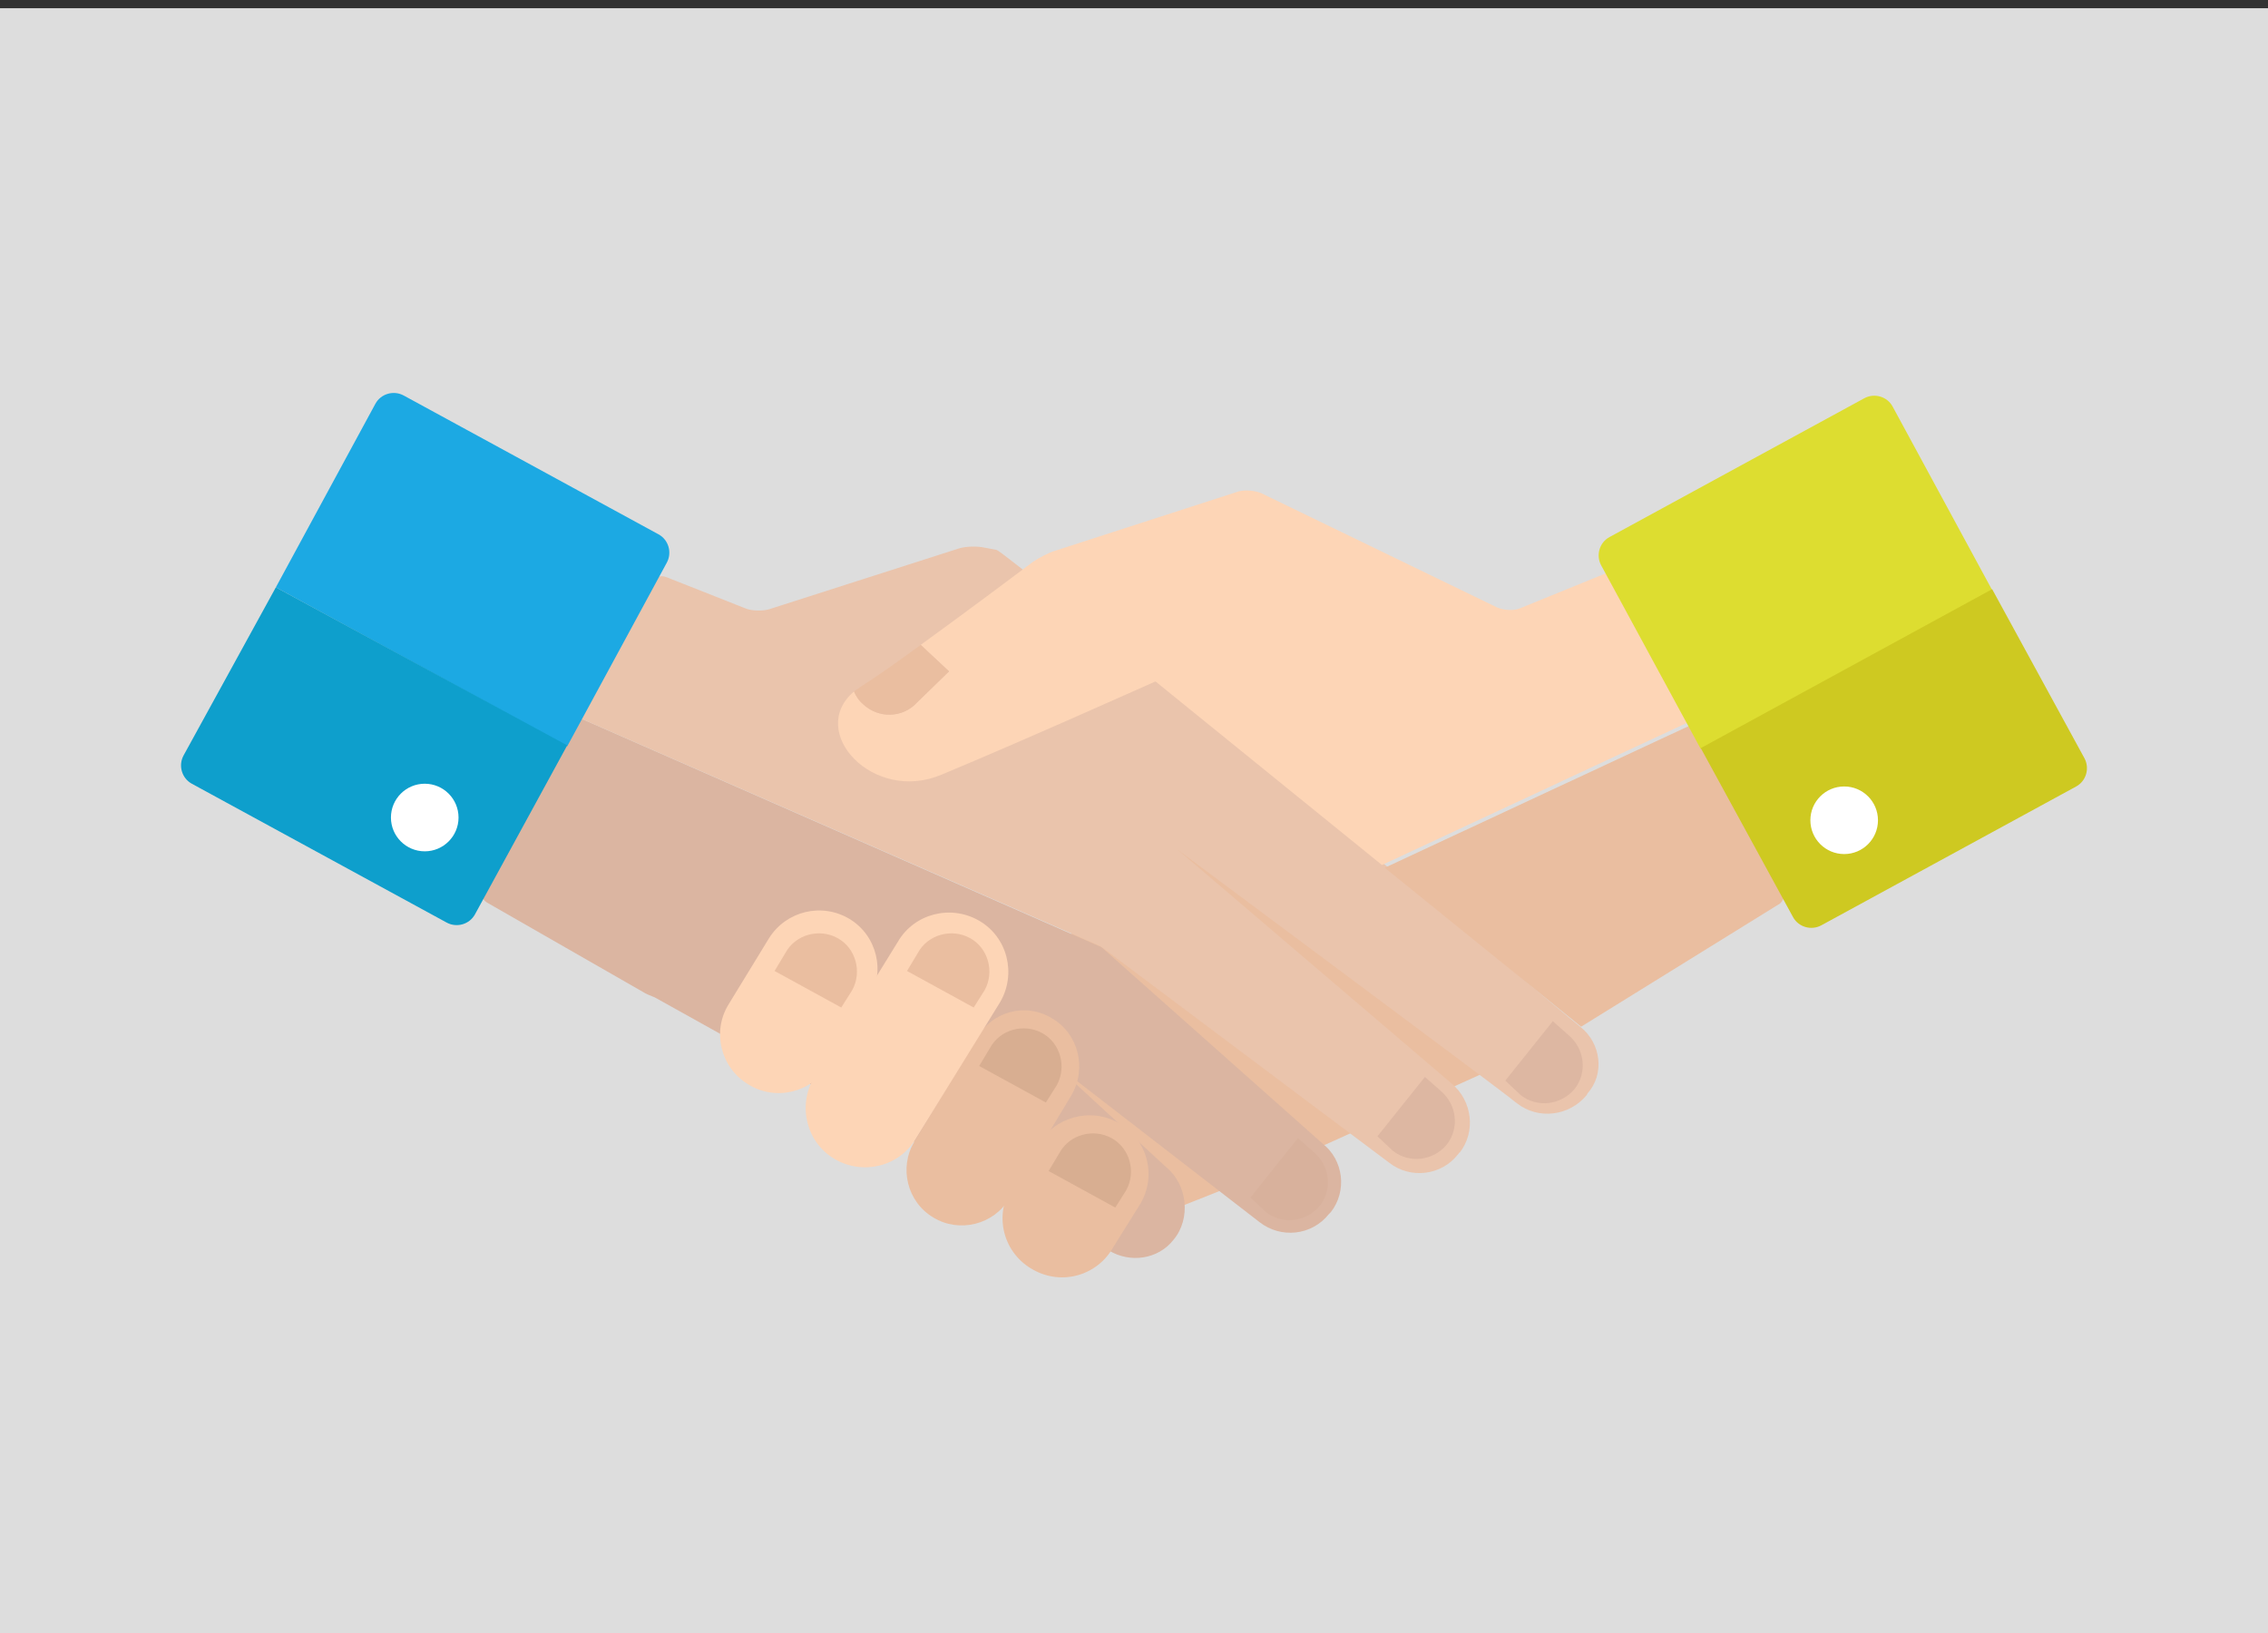 <?xml version="1.0" encoding="utf-8"?>
<!-- Generator: Adobe Illustrator 21.1.0, SVG Export Plug-In . SVG Version: 6.00 Build 0)  -->
<svg version="1.1" id="Слой_1" xmlns="http://www.w3.org/2000/svg" xmlns:xlink="http://www.w3.org/1999/xlink" x="0px" y="0px"
	 viewBox="0 0 248.3 178.8" style="enable-background:new 0 0 248.3 178.8;" xml:space="preserve">
<rect x="0" y="0" width="248.3" height="178.8" fill="#333333" stroke="none"/>
<style type="text/css">
	.st0{fill:#DDDDDD;}
	.st1{fill:#EABEA0;}
	.st2{fill:#DBB5A1;}
	.st3{fill:#EAC4AC;}
	.st4{fill:#FDD5B6;}
	.st5{fill:#DDB7A2;}
	.st6{fill:#D8B19C;}
	.st7{fill:#D8AE91;}
	.st8{fill:#1CA9E3;}
	.st9{fill:#0E9FCC;}
	.st10{fill:#FFFFFF;}
	.st11{fill:#DDDD30;}
	.st12{fill:#CEC921;}
</style>
<rect y="0.9" class="st0" width="248.3" height="177.9"/>
<g>
	<g>
		<polygon class="st1" points="171,113.6 136.5,129.2 127.2,132.9 124,126 115,117.7 116.5,110.3 117.8,97.5 127.2,91.2 		"/>
	</g>
	<g>
		<path d="M127.2,77.5c-0.3,0.1-0.7,0.3-1.1,0.5l0.9-0.4C127.1,77.6,127.1,77.6,127.2,77.5z"/>
	</g>
	<g>
		<path d="M146,108.6c-0.2-0.2-0.5-0.3-0.7-0.5l0,0C145.6,108.2,145.8,108.4,146,108.6z"/>
	</g>
	<g>
		<path class="st2" d="M52.8,96.9c-0.4,0.7-0.1,1.5,0.5,1.9l17.1,9.8c0.3,0.2,0.8,0.4,1.3,0.6c0,0,49.2,27.4,49.7,27.7
			c2.3,1.4,5.4,1,7.1-1.2c1.9-2.3,1.5-6-0.8-7.9L115,116.1l22.9,17.7c2.3,1.8,5.7,1.5,7.6-0.9l0.1-0.1l0,0l0.1-0.1
			c1.8-2.3,1.4-5.7-0.9-7.5l-24.2-21.5L63,78.4L52.8,96.9z"/>
	</g>
	<g>
		<path class="st3" d="M173,112.4l-1.1-0.9l-16.1-13.4c0,0-45.9-37.8-46.7-37.9l-1.6-0.3c-0.7-0.1-1.9-0.1-2.7,0.2l-20.6,6.6
			c-0.7,0.2-1.9,0.2-2.6-0.1L73,63.2c-0.7-0.3-1.6,0-2,0.7l-8,14.5l57.5,25.2l31.6,23.7c2.3,1.8,5.7,1.4,7.5-0.9l0.1-0.1l0-0.1
			l0.1,0c1.8-2.3,1.4-5.7-0.9-7.6l-30-25.6c0,0,34.8,25.9,36.3,27.1c0.6,0.5,0.9,0.7,0.9,0.7c2.3,1.8,5.7,1.4,7.6-0.9l0.1-0.2
			C175.7,117.6,175.3,114.2,173,112.4z"/>
	</g>
	<g>
		<g>
			<path class="st1" d="M115.2,111.5c2.9,1.7,3.8,5.5,2.1,8.4l-6.8,11.3c-1.7,2.9-5.5,3.8-8.3,2.1l0,0c-2.9-1.7-3.8-5.5-2.1-8.3
				l6.8-11.3C108.6,110.7,112.3,109.7,115.2,111.5L115.2,111.5z"/>
		</g>
	</g>
	<g>
		<g>
			<path class="st4" d="M107.2,100.8c3.1,1.8,4.1,5.8,2.3,8.9l-9.2,14.9c-1.8,3.1-5.8,4.1-8.9,2.3l0,0c-3.1-1.8-4.1-5.8-2.3-8.9
				l9.2-14.9C100.1,100,104.1,99,107.2,100.8L107.2,100.8z"/>
		</g>
	</g>
	<g>
		<g>
			<path class="st4" d="M93,100.6c3,1.8,4,5.8,2.1,8.8l-4.4,7.2c-1.8,3-5.8,4-8.8,2.1l0,0c-3-1.8-4-5.8-2.1-8.8l4.4-7.2
				C86.1,99.7,90,98.8,93,100.6L93,100.6z"/>
		</g>
	</g>
	<g>
		<g>
			<path class="st1" d="M122.4,122.9c3.1,1.7,4.3,5.6,2.5,8.8l-3,4.8c-1.7,3.1-5.6,4.3-8.8,2.5l0,0c-3.1-1.7-4.3-5.6-2.5-8.8l3-4.8
				C115.4,122.3,119.3,121.2,122.4,122.9L122.4,122.9z"/>
		</g>
	</g>
	<g>
		<path class="st1" d="M107.8,108.4c1.1-2,0.4-4.6-1.6-5.7c-2-1.1-4.6-0.4-5.7,1.6l-1.2,2l7.3,4L107.8,108.4z"/>
	</g>
	<g>
		<path class="st5" d="M152.5,126c1.8,1.4,4.4,1.1,5.9-0.7c1.4-1.8,1.1-4.4-0.7-5.9l-1.7-1.5l-5.2,6.5L152.5,126z"/>
	</g>
	<g>
		<path class="st5" d="M166.5,119.9c1.8,1.4,4.4,1.1,5.9-0.7c1.4-1.8,1.1-4.4-0.7-5.9l-1.7-1.5l-5.2,6.5L166.5,119.9z"/>
	</g>
	<g>
		<path class="st6" d="M138.6,132.7c1.8,1.4,4.4,1.1,5.9-0.7c1.4-1.8,1.1-4.4-0.7-5.9l-1.7-1.5l-5.2,6.5L138.6,132.7z"/>
	</g>
	<g>
		<path class="st1" d="M93.3,108.4c1.1-2,0.4-4.6-1.6-5.7c-2-1.1-4.6-0.4-5.7,1.6l-1.2,2l7.3,4L93.3,108.4z"/>
	</g>
	<g>
		<path class="st7" d="M115.7,118.8c1.1-2,0.4-4.6-1.6-5.7c-2-1.1-4.6-0.4-5.7,1.6l-1.2,2l7.3,4L115.7,118.8z"/>
	</g>
	<g>
		<path class="st7" d="M123.3,130.3c1.1-2,0.4-4.6-1.6-5.7s-4.6-0.4-5.7,1.6l-1.2,2l7.3,4L123.3,130.3z"/>
	</g>
	<g>
		<path class="st1" d="M195.3,96.9l-9.8-17.7l-33.9,15.8l21.5,17.4l21.8-13.5C195.4,98.4,195.6,97.5,195.3,96.9z"/>
	</g>
	<g>
		<g>
			<g>
				<path class="st8" d="M72.1,58.5L56.5,50l-12.3-6.7c-1.1-0.6-2.5-0.2-3.1,0.9L30.2,64.3l13.4,7.3l18.5,10.1L73,61.6
					C73.6,60.5,73.2,59.1,72.1,58.5z"/>
			</g>
			<g>
				<path class="st9" d="M20.1,82.7c-0.6,1.1-0.2,2.5,0.9,3.1L48.9,101c1.1,0.6,2.5,0.2,3.1-0.9l10.1-18.5L30.2,64.3L20.1,82.7z"/>
			</g>
		</g>
		<g>
			<circle class="st10" cx="46.5" cy="89.5" r="3.7"/>
		</g>
	</g>
	<g>
		<path class="st4" d="M176.7,62.4l-10.3,4.2c-0.7,0.3-1.8,0.2-2.5-0.1L138.1,54c-0.7-0.3-1.8-0.4-2.5-0.2l-20.1,6.5
			c-0.7,0.2-1.8,0.8-2.4,1.2c0,0-6.5,4.9-12.3,9.1l3.1,2.9l-3.5,3.4c-1.6,1.7-4.2,1.8-5.9,0.2c-0.4-0.4-0.8-0.9-1-1.4
			c-5.2,4.4,2.1,12.3,9.6,9.1c8.9-3.7,23.4-10.2,23.4-10.2l24.8,20.1l33.9-15.8L176.7,62.4z"/>
	</g>
	<g>
		<path class="st1" d="M100.4,76.9l3.5-3.4l-3.1-2.9c-2.6,1.9-5,3.6-6.6,4.6c-0.2,0.2-0.5,0.3-0.7,0.5c0.2,0.5,0.5,1,1,1.4
			C96.2,78.7,98.9,78.6,100.4,76.9z"/>
	</g>
	<g>
		<g>
			<g>
				<path class="st11" d="M176.2,58.8l15.6-8.5l12.3-6.7c1.1-0.6,2.5-0.2,3.1,0.9l10.9,20.1l-13.4,7.3l-18.5,10.1l-10.9-20.1
					C174.7,60.8,175.1,59.4,176.2,58.8z"/>
			</g>
			<g>
				<path class="st12" d="M228.2,83c0.6,1.1,0.2,2.5-0.9,3.1l-27.9,15.2c-1.1,0.6-2.5,0.2-3.1-0.9l-10.1-18.5l31.9-17.4L228.2,83z"
					/>
			</g>
		</g>
		<g>
			<circle class="st10" cx="201.9" cy="89.8" r="3.7"/>
		</g>
	</g>
</g>
</svg>
